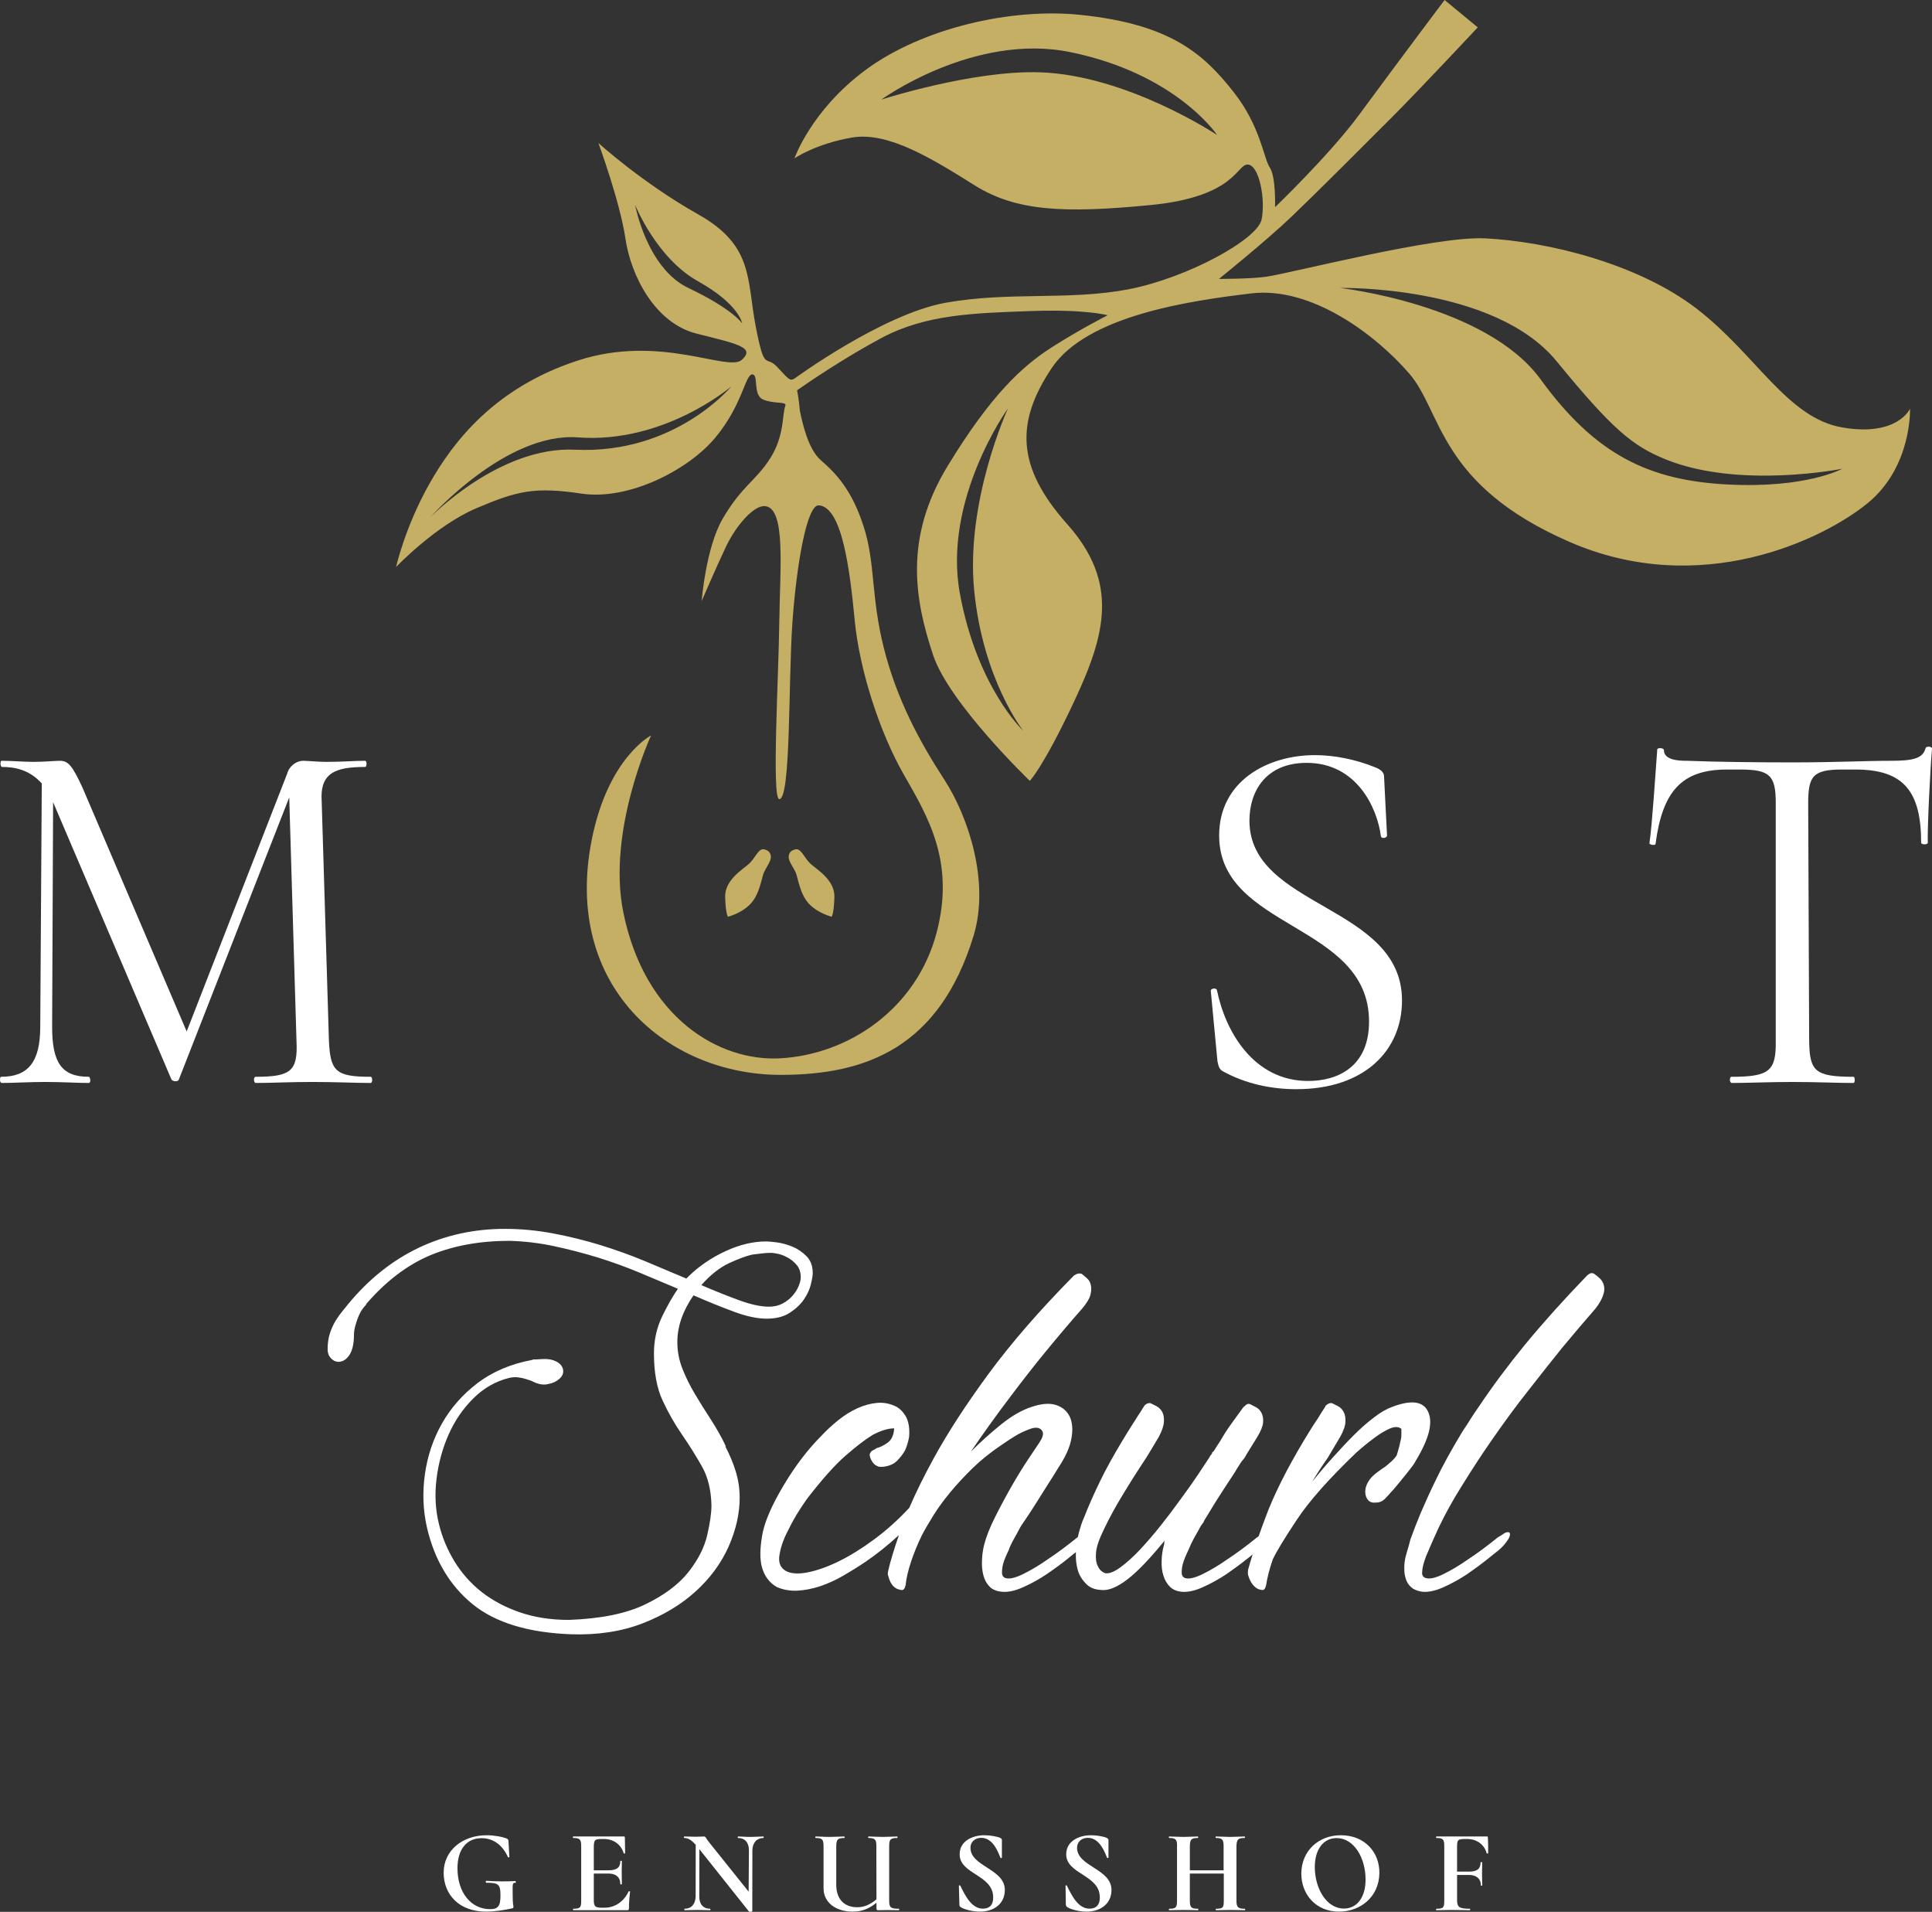 <?xml version="1.0" encoding="utf-8"?>
<!-- Generator: Adobe Illustrator 16.0.0, SVG Export Plug-In . SVG Version: 6.00 Build 0)  -->
<!DOCTYPE svg PUBLIC "-//W3C//DTD SVG 1.1//EN" "http://www.w3.org/Graphics/SVG/1.1/DTD/svg11.dtd">
<svg version="1.1" id="Ebene_1" xmlns="http://www.w3.org/2000/svg" xmlns:xlink="http://www.w3.org/1999/xlink" x="0px" y="0px"
	 width="283.464px" height="280.497px" viewBox="0 0 283.464 280.497" enable-background="new 0 0 283.464 280.497"
	 xml:space="preserve">
<rect x="0" y="0" width="283.464" height="280.497" fill="#333333" stroke="none"/>
<g>
	<g>
		<path fill="#FFFFFF" d="M75.601,275.98c-1.427,0.066-2.699,0.066-4.245-0.037c-0.114,0-0.125,0.284,0.012,0.284
			c1.707,0,2.061,0.182,2.061,1.842c0,1.576-0.328,2.029-1.534,2.029c-2.734,0-4.774-2.37-4.774-6.005
			c0-2.679,1.278-4.408,3.539-4.408c1.783,0,3.103,1.074,3.866,2.781c0.065,0.076,0.212,0.037,0.212-0.048l-0.137-2.259
			c-0.011-0.24-0.039-0.293-0.22-0.405c-0.645-0.279-1.892-0.499-2.989-0.499c-3.555,0-6.3,2.257-6.3,5.483
			c0,3.234,2.282,5.725,6.228,5.725c1.191,0,2.586-0.208,3.856-0.487c0.12-0.051,0.156-0.076,0.156-0.21
			c0-0.278-0.109-0.365-0.109-1.525c0-1.781-0.105-2.038,0.414-2.013C75.723,276.228,75.708,275.98,75.601,275.98z"/>
		<path fill="#FFFFFF" d="M92.229,277.498c-0.661,1.451-1.992,2.387-3.493,2.387h-0.487c-0.917,0-1.126-0.194-1.126-1.104v-3.907
			h2.141c1.088,0,1.744,0.521,1.744,1.523c0,0.084,0.232,0.123,0.232,0c0-0.659-0.023-1.186-0.023-1.772
			c0-0.463,0.023-0.792,0.023-1.537c0-0.123-0.232-0.123-0.232-0.012c0,0.953-0.572,1.321-1.725,1.321h-2.16v-3.53
			c0.037-0.889,0.115-1.063,1.165-1.063h0.327c1.405,0,2.519,0.818,2.896,2.098c0.014,0.053,0.209,0.053,0.209-0.024
			c0-0.533-0.027-1.607-0.04-2.28c0-0.098-0.039-0.162-0.134-0.162h-7.458c-0.052,0-0.052,0.221,0.034,0.221
			c0.951,0,1.152,0.208,1.152,1.186v8.008c0,1.004-0.125,1.186-1.152,1.186c-0.073,0-0.073,0.218,0.025,0.218h7.871
			c0.212,0,0.26-0.076,0.26-0.271c0-0.78,0.072-1.78,0.169-2.449C92.472,277.483,92.266,277.437,92.229,277.498z"/>
		<path fill="#FFFFFF" d="M112.003,269.437c-0.55,0-1.198,0.064-1.868,0.064c-0.758,0-1.38-0.064-1.833-0.064
			c-0.083,0-0.083,0.221,0,0.221c0.991,0,1.587,0.683,1.58,1.796l-0.04,6.08l-5.762-7.194c-0.542-0.655-0.502-0.903-0.809-0.903
			c-0.123,0-0.792,0.038-1.205,0.038c-0.441,0-1.146-0.038-1.685-0.038c-0.05,0-0.05,0.221,0,0.221c0.524,0,1.002,0.222,1.696,1.004
			l-0.011,7.579c-0.028,1.126-0.65,1.796-1.599,1.796c-0.086,0-0.086,0.218,0,0.218c0.536,0,1.195-0.036,1.867-0.036
			c0.771,0,1.32,0.036,1.831,0.036c0.098,0,0.098-0.218,0-0.218c-0.962,0-1.587-0.67-1.563-1.796l0.015-6.935l7.238,9.096
			c0.085,0.168,0.535,0.084,0.524-0.036l0.011-8.912c0.026-1.114,0.661-1.796,1.613-1.796
			C112.075,269.658,112.075,269.437,112.003,269.437z"/>
		<path fill="#FFFFFF" d="M131.877,280.037c-1.208,0-1.417-0.182-1.417-1.186v-8.008c0-0.977,0.17-1.186,1.191-1.186
			c0.053,0,0.053-0.221-0.033-0.221c-0.538,0-1.333,0.064-2.087,0.064c-0.815,0-1.551-0.064-2.109-0.064
			c-0.062,0-0.062,0.221,0.008,0.221c0.954,0,1.164,0.234,1.15,1.222l0.014,7.776c-1.016,0.854-1.869,1.161-2.832,1.161
			c-1.941,0-3.099-1.244-3.066-3.393v-5.544c0.025-0.987,0.159-1.222,1.197-1.222c0.05,0,0.05-0.221-0.036-0.221
			c-0.536,0-1.332,0.064-2.112,0.064c-0.806,0-1.519-0.064-2.073-0.064c-0.062,0-0.062,0.221,0,0.221
			c0.954,0,1.158,0.208,1.158,1.186v6.189c0,2.111,1.819,3.431,4.274,3.431c1.314,0,2.364-0.39,3.491-1.306v0.768
			c0,0.293,0.04,0.33,0.28,0.33c0.429,0,0.834-0.022,1.306-0.022c0.646,0,1.121,0.022,1.699,0.022
			C131.95,280.254,131.95,280.037,131.877,280.037z"/>
		<path fill="#FFFFFF" d="M142.385,271.089c0-0.846,0.661-1.454,1.585-1.454c1.833,0,2.565,2.366,2.823,2.941
			c0.05,0.061,0.206,0.013,0.206-0.045v-2.552c0-0.138-0.047-0.225-0.255-0.344c-0.488-0.206-1.478-0.379-2.309-0.379
			c-1.758,0-3.635,0.845-3.635,2.8c0,2.937,4.92,2.988,4.92,6.308c0,1.319-0.721,1.66-1.528,1.66c-1.634,0-2.588-1.915-3.294-3.368
			c-0.039-0.086-0.223-0.075-0.209,0.036l0.073,2.746c0.011,0.208,0.05,0.254,0.148,0.328c0.402,0.343,1.805,0.698,2.844,0.698
			c2.122,0,3.675-1.182,3.675-3.185C147.428,274.164,142.385,273.86,142.385,271.089z"/>
		<path fill="#FFFFFF" d="M158.024,271.089c0-0.846,0.658-1.454,1.586-1.454c1.833,0,2.564,2.366,2.83,2.941
			c0.049,0.061,0.196,0.013,0.196-0.045v-2.552c0-0.138-0.049-0.225-0.267-0.344c-0.465-0.206-1.464-0.379-2.295-0.379
			c-1.758,0-3.638,0.845-3.638,2.8c0,2.937,4.93,2.988,4.93,6.308c0,1.319-0.73,1.66-1.535,1.66c-1.636,0-2.589-1.915-3.296-3.368
			c-0.025-0.086-0.22-0.075-0.199,0.036l0.048,2.746c0.026,0.208,0.072,0.254,0.173,0.328c0.392,0.343,1.782,0.698,2.833,0.698
			c2.121,0,3.687-1.182,3.687-3.185C163.079,274.164,158.024,273.86,158.024,271.089z"/>
		<path fill="#FFFFFF" d="M182.655,280.037c-0.976,0-1.243-0.182-1.243-1.186v-8.008c0.047-0.963,0.194-1.186,1.195-1.186
			c0.075,0,0.075-0.221,0-0.221c-0.564,0-1.342,0.064-2.125,0.064c-0.809,0-1.538-0.064-2.071-0.064c-0.105,0-0.053,0.221,0,0.221
			c0.95,0,1.118,0.262,1.118,1.222v3.519h-4.954v-3.519c0.027-0.959,0.145-1.222,1.17-1.222c0.073,0,0.073-0.221,0-0.221
			c-0.564,0-1.319,0.064-2.124,0.064s-1.54-0.064-2.074-0.064c-0.07,0-0.07,0.221,0,0.221c0.951,0,1.173,0.222,1.146,1.186v8.008
			c0,1.004-0.146,1.186-1.146,1.186c-0.07,0-0.07,0.218,0,0.218c0.56,0,1.296-0.036,2.074-0.036c0.83,0,1.56,0.036,2.148,0.036
			c0.075,0,0.075-0.218,0-0.218c-0.978,0-1.195-0.182-1.195-1.186v-3.976h4.981v3.976c0,1.004-0.097,1.186-1.145,1.186
			c-0.053,0-0.053,0.218,0,0.218c0.58,0,1.342-0.036,2.145-0.036c0.805,0,1.611,0.036,2.099,0.036
			C182.703,280.254,182.703,280.037,182.655,280.037z"/>
		<path fill="#FFFFFF" d="M196.744,269.255c-3.371,0-5.788,2.369-5.813,5.58c-0.019,3.112,2.152,5.628,5.519,5.628
			c3.126,0,5.88-2.137,5.932-5.628C202.431,271.708,200.183,269.255,196.744,269.255z M197.18,280.011
			c-2.588,0-4.271-2.988-4.271-6.09c0-2.629,1.293-4.25,3.197-4.25c2.564,0,4.251,2.918,4.251,6.082
			C200.358,278.363,199.108,280.011,197.18,280.011z"/>
		<path fill="#FFFFFF" d="M218.177,269.437h-7.421c-0.074,0-0.074,0.221,0,0.221c0.976,0,1.148,0.208,1.148,1.186v8.008
			c0,1.004-0.12,1.186-1.148,1.186c-0.074,0-0.074,0.218,0,0.218c0.559,0,1.294-0.036,2.076-0.036c1.464,0,2.343,0.036,2.805,0.036
			c0.099,0,0.099-0.218,0-0.218c-1.491,0-1.854-0.221-1.854-1.255v-3.704h1.731c1.055,0,1.758,0.525,1.758,1.502
			c0,0.111,0.198,0.123,0.198,0.024c0-0.661-0.025-1.157-0.025-1.744c0-0.462,0.025-0.855,0.025-1.601c0-0.084-0.246-0.084-0.246,0
			c0,0.954-0.536,1.332-1.684,1.332h-1.758v-3.723c0.025-0.889,0.073-1.063,1.148-1.063h0.341c1.417,0,2.515,0.818,2.856,2.098
			c0.049,0.053,0.219,0.053,0.219-0.024c0-0.533,0-1.607-0.047-2.28C218.3,269.501,218.3,269.437,218.177,269.437z"/>
		<path fill="#FFFFFF" d="M54.387,157.98c-5.148,0-5.906-0.827-6.124-5.212l-1.064-35.167c-0.304-4.238,2.04-5.078,6.362-5.078
			c0.292,0,0.292-0.905,0-0.905c-1.674,0-3.19,0.159-5.681,0.159c-1.208,0-2.795-0.159-3.401-0.159
			c-0.976,0-2.042,0.755-2.347,1.895l-14.743,37.814L12.102,115.55c-1.501-3.249-2.109-3.932-3.32-3.932
			c-0.684,0-2.269,0.159-3.928,0.159c-1.292,0-3.176-0.159-4.613-0.159c-0.234,0-0.234,0.905,0.07,0.905
			c1.66,0,3.934,0.305,5.82,2.427l-0.226,35.693c0,5.214-1.811,7.336-5.74,7.336c-0.231,0-0.231,0.906,0.076,0.906
			c1.802,0,4.074-0.148,6.348-0.148c2.648,0,4.612,0.148,6.432,0.148c0.376,0,0.22-0.906,0-0.906c-4.018,0-5.372-2.122-5.372-7.336
			l0.143-32.972c0,0.071,0.086,0.147,0.086,0.223l17.24,40.391c0.143,0.453,1.061,0.453,1.132,0.076l16.187-41.373l1.066,35.779
			c0.215,4.386-0.846,5.212-5.982,5.212c-0.379,0-0.307,0.906,0,0.906c2.268,0,5.064-0.148,8.325-0.148
			c3.394,0,6.346,0.148,8.542,0.148C54.679,158.886,54.679,157.98,54.387,157.98z"/>
		<path fill="#FFFFFF" d="M191.934,158.593c-8.009,0-12.155-7.266-13.381-13.321c-0.069-0.377-0.976-0.303-0.902,0.149l0.976,10.286
			c0.149,0.684,0.247,1.14,0.762,1.446c3.41,1.889,7.198,2.646,10.814,2.646c9.98,0,15.5-5.675,15.5-13.011
			c0-14.065-22.385-13.538-22.385-26.395c0-4.235,2.341-8.471,8.398-8.471c7.419,0,10.374,6.726,10.885,10.742
			c0.075,0.454,0.905,0.293,0.905-0.084l-0.44-8.691c0-0.527-0.465-0.99-1.222-1.284c-2.95-1.207-6.128-1.819-8.907-1.819
			c-7.031,0-14.063,3.857-14.063,11.794c0,13.841,21.993,12.794,21.993,27.307C200.866,156.467,196.327,158.593,191.934,158.593z"/>
		<path fill="#FFFFFF" d="M282.532,109.726c-0.369,1.586-1.954,1.892-5.052,1.892c-3.786,0-8.008,0.235-14.603,0.235
			c-5.372,0-11.278-0.076-15.358-0.235c-1.191,0-3.393-0.071-3.393-1.584c0-0.307-0.973-0.381-0.973-0.076
			c-0.248,3.321-0.758,11.195-1.147,13.757c0,0.234,0.899,0.377,0.899,0.088c1.003-7.719,3.857-10.902,10.451-10.902h1.956
			c4.316,0,5.226,0.844,5.226,4.843v35.024c0.069,4.386-0.982,5.212-6.499,5.212c-0.316,0-0.316,0.906,0.075,0.906
			c2.343,0,5.515-0.148,8.838-0.148c3.636,0,6.52,0.148,9.006,0.148c0.222,0,0.222-0.906,0-0.906c-5.688,0-6.445-0.827-6.516-5.212
			l-0.143-34.873c0-3.934,0.606-4.995,4.928-4.995h2.024c7.031,0,9.62,3.183,9.62,10.742c0,0.307,0.976,0.307,0.976,0
			c-0.072-2.417,0.368-10.889,0.614-13.755C283.53,109.508,282.7,109.433,282.532,109.726z"/>
		<path fill="#C5AF64" d="M112.09,127.987c0.339-0.745,1.013-1.623,1.013-2.236c0-0.607-0.331-1.009-1.013-1.146
			c-0.811-0.156-1.285,1.283-2.163,2.1c-0.893,0.818-3.6,2.366-3.529,4.883c0.063,2.503,0.405,2.908,0.405,2.908
			s1.966-0.466,3.32-1.895C111.476,131.175,111.747,128.747,112.09,127.987z"/>
		<path fill="#C5AF64" d="M122.022,134.496c0,0,0.332-0.404,0.404-2.908c0.062-2.517-2.65-4.065-3.529-4.883
			c-0.879-0.817-1.354-2.255-2.16-2.1c-0.684,0.137-1.023,0.538-1.023,1.146c0,0.613,0.683,1.492,1.023,2.236
			c0.333,0.759,0.611,3.188,1.956,4.613C120.061,134.029,122.022,134.496,122.022,134.496z"/>
		<path fill="#C5AF64" d="M69.903,74.56c5.996-2.552,8.53-3.164,15.452-2.135c6.911,1.009,15.649-3.458,19.617-8.243
			c3.965-4.772,4.369-9.251,5.396-9.251c1.01,0,0,3.027,1.624,3.698c1.622,0.67,3.429,0.234,3.245,0.879
			c-0.5,1.22-0.094,4.368-2.229,7.727c-2.143,3.357-4.115,3.992-6.972,8.861c-2.48,4.248-3.085,12.083-3.085,12.083
			s2.229-5.188,3.643-8.137c1.432-2.943,3.974-5.898,5.606-5.789c3.145,0.195,2.235,9.141,2.138,16.966
			c-0.089,7.838-1.136,26.026,0,26.026c1.718,0,1.314-17.272,1.925-25.915c0.614-8.646,2.137-17.286,3.859-17.188
			c3.455,0.208,4.576,9.556,5.282,16.881c0.711,7.311,3.666,16.465,7.232,22.67c3.549,6.196,7.52,12.806,4.773,23.179
			c-2.909,10.989-12.728,17.844-22.974,18.398c-8.956,0.481-19.863-5.97-22.987-21.447c-2.411-11.931,4.08-25.931,4.08-25.931
			s-6.332,3.258-8.717,15.357c-4.248,21.533,11.158,34.429,27.701,34.449c12.637,0.015,23.345-4.072,28.333-20.418
			c2.36-7.736-0.646-17.266-4.307-22.917c-3.566-5.494-6.928-11.646-8.856-19.274c-1.927-7.63-1.222-12.405-2.954-17.796
			c-1.722-5.384-4.058-7.838-6.287-9.766c-1.892-1.65-2.713-5.482-3.089-7.279c-0.084-1.096-0.248-2.157-0.404-2.987
			c1.442-1.016,6.751-4.662,12.343-7.656c6.554-3.502,13.563-3.659,21.802-3.965c8.226-0.306,11.425,0.611,11.425,0.611
			s-3.954,1.987-8.23,4.721c-4.27,2.748-8.838,6.875-15.243,17.383c-6.409,10.523-4.882,19.518-2.137,27.761
			c2.369,7.09,14.185,18.443,14.185,18.443s1.976-1.979,6.543-11.731c4.585-9.767,6.565-17.384-1.051-25.926
			c-7.627-8.547-7.469-15.104-2.297-22.877c5.178-7.773,20.435-9.912,29.275-10.977c8.861-1.071,18.308,6.094,23.19,11.745
			c4.882,5.638,4.27,16.309,23.49,24.694c19.213,8.386,37.203-0.305,43.743-5.638c6.568-5.335,6.25-13.88,6.25-13.88
			s-1.831,4.127-9.908,2.747c-8.079-1.367-12.643-10.67-21.334-17.382c-8.693-6.7-21.973-9.912-31.107-10.364
			c-7.347-0.365-28.151,5.044-32.125,5.631c-2.369,0.337-6.912,0.313-6.912,0.313s7.006-5.639,10.67-9.155
			c3.662-3.502,10.373-10.214,14.624-14.476c4.271-4.274,12.67-13.269,12.67-13.269L211.951,0c0,0-6.417,8.519-12.525,16.82
			c-4.342,5.898-12.35,13.574-12.35,13.574s0.143-4.42-0.762-5.797c-0.924-1.366-1.359-6.091-5.344-11.13
			c-4.442-5.632-9.3-9.915-22.408-11.282c-10.269-1.075-23.328,1.979-31.568,8.082c-8.007,5.932-10.427,12.964-10.427,12.964
			s3.103-2.137,8.448-3.052c5.335-0.917,11.89,3.196,17.995,7.018c6.103,3.809,13.108,4.115,25.755,2.891
			c12.666-1.217,12.666-6.099,14.353-5.943c1.66,0.15,2.591,5.189,1.978,8.079c-0.611,2.897-10.839,8.536-19.53,10.221
			c-8.691,1.67-17.526,0.302-26.832,1.973c-9.299,1.687-22.167,11.123-22.167,11.123c-0.72,0.403-0.819,0.11-2.552-1.722
			c-1.718-1.829-1.817,0.918-3.15-6.005c-1.314-6.909-0.299-11.792-8.432-16.369c-8.13-4.566-14.637-10.462-14.637-10.462
			s3.15,8.533,3.968,14.027c0.807,5.491,4.369,12.402,10.41,13.926c6.058,1.529,8.691,2.027,6.665,3.86
			c-2.036,1.83-11.997-3.86-24.093,0.111c-12.098,3.952-18.2,11.791-21.751,18.086c-3.568,6.302-4.882,12.194-4.882,12.194
			S63.907,77.1,69.903,74.56z M140.837,87.096c-2.553-13.818,7.054-27.184,7.054-27.184s-6.262,13.598-4.955,26.745
			c1.302,13.131,7.201,20.566,7.201,20.566S143.388,100.914,140.837,87.096z M228.357,52.965
			c8.204,10.009,11.153,12.474,16.116,14.466c10.813,4.342,25.825,1.341,25.825,1.341s-5.221,2.904-16.817,2.309
			c-11.622-0.598-19.431-4.408-27.439-15.421c-8.008-11.008-29.446-13.414-29.446-13.414S219.153,41.774,228.357,52.965z
			 M152.539,10.608c-9.847-0.319-23.231,4.004-23.231,4.004s13.557-9.837,27.691-6.973c15.576,3.164,21.579,12.171,21.579,12.171
			S165.37,11.012,152.539,10.608z M100.993,42.246c-6.104-2.904-7.81-12.181-7.81-12.181s3.137,7.799,9.2,11.182
			c6.105,3.405,6.509,6.201,6.509,6.201S107.547,45.361,100.993,42.246z M84.805,64.17c12.662,0.963,22.486-7.469,22.486-7.469
			s-8.217,9.971-22.924,9.277c-11.104-0.539-21.23,9.911-21.23,9.911S74.247,63.362,84.805,64.17z"/>
		<path fill="#FFFFFF" d="M106.9,226.912c1.074-2.442,1.624-4.821,1.624-7.165c0-1.345-0.196-2.636-0.575-3.87
			c-0.379-1.23-0.893-2.455-1.537-3.686h0.089c-0.65-1.354-1.381-2.651-2.199-3.92c-0.82-1.256-1.602-2.5-2.333-3.736
			c-0.734-1.216-1.342-2.463-1.842-3.719c-0.502-1.275-0.748-2.564-0.748-3.917c0-2.285,0.795-4.57,2.369-6.854
			c2.177,0.94,4.161,1.75,5.986,2.42c1.816,0.669,3.389,1.001,4.746,1.001c1.403,0,2.549-0.295,3.418-0.879
			c0.879-0.573,1.573-1.236,2.073-1.965c0.488-0.735,0.829-1.463,1.001-2.201c0.179-0.728,0.271-1.281,0.271-1.635
			c0-1.046-0.306-1.881-0.932-2.503c-0.607-0.607-1.303-1.082-2.094-1.403c-0.795-0.315-1.563-0.525-2.286-0.611
			c-0.745-0.099-1.244-0.132-1.538-0.132c-1.88,0-3.848,0.463-5.893,1.401c-2.057,0.94-3.873,2.174-5.447,3.689l-0.086,0.098
			l-0.269,0.256c-1.927-0.82-3.957-1.674-6.065-2.553c-2.105-0.879-4.297-1.66-6.583-2.369c-2.295-0.695-4.604-1.27-6.943-1.706
			c-2.348-0.443-4.691-0.661-7.035-0.661c-4.511,0-8.71,0.916-12.608,2.759c-3.895,1.853-7.372,4.612-10.411,8.312
			c-0.184,0.234-0.426,0.539-0.742,0.917c-0.332,0.391-0.665,0.852-1.016,1.401c-0.352,0.561-0.644,1.198-0.879,1.893
			c-0.231,0.711-0.351,1.503-0.351,2.383c0,0.521,0.156,0.965,0.488,1.316c0.315,0.343,0.684,0.527,1.093,0.527
			c0.637,0,1.186-0.346,1.627-1.015c0.436-0.673,0.658-1.661,0.658-2.944c0-0.475,0.083-0.963,0.257-1.499
			c0.119-0.465,0.296-0.965,0.535-1.49c0.231-0.527,0.586-1.027,1.049-1.49h-0.083c2.93-3.407,6.094-5.798,9.484-7.216
			c3.407-1.404,7.262-2.098,11.595-2.098c2.174,0.061,4.359,0.317,6.557,0.789c2.196,0.469,4.33,1.03,6.409,1.663
			c2.087,0.651,4.102,1.382,6.063,2.2c1.967,0.82,3.848,1.609,5.665,2.382c-0.692,0.985-1.464,2.32-2.28,3.991
			c-0.817,1.671-1.235,3.504-1.235,5.49c0,2.811,0.43,5.129,1.284,6.945c0.842,1.811,1.796,3.48,2.856,5.006
			c1.049,1.522,2.012,3.065,2.891,4.618c0.878,1.548,1.359,3.462,1.406,5.749c0,1.059-0.196,2.484-0.612,4.307
			c-0.413,1.819-1.331,3.638-2.77,5.457c-1.428,1.809-3.538,3.393-6.32,4.732c-2.784,1.356-6.521,2.115-11.208,2.286
			c-2.637,0-5.02-0.365-7.165-1.1c-2.138-0.728-4.001-1.719-5.618-2.974c-1.612-1.27-2.94-2.763-4.003-4.492
			c-1.046-1.727-1.819-3.554-2.283-5.483c-0.522-2.112-0.648-4.336-0.354-6.68s0.894-4.525,1.809-6.551
			c0.901-2.017,2.121-3.775,3.648-5.278c1.513-1.488,3.248-2.462,5.177-2.939c0.474-0.108,0.925-0.147,1.368-0.083
			c0.44,0.061,0.83,0.144,1.183,0.265c0.412,0.114,0.792,0.257,1.146,0.441c0.757,0.343,1.465,0.438,2.099,0.256
			c0.649-0.111,1.197-0.381,1.638-0.793c0.44-0.4,0.6-0.877,0.477-1.404c-0.109-0.402-0.368-0.731-0.748-0.963
			c-0.377-0.234-0.776-0.376-1.181-0.438c-0.415-0.064-0.805-0.076-1.185-0.05c-0.391,0.036-0.637,0.05-0.759,0.05
			c-0.047,0-0.159,0-0.304,0c-0.146,0-0.277,0.022-0.391,0.084c-3.113,0.586-5.759,1.721-7.959,3.382
			c-2.194,1.674-3.929,3.648-5.224,5.931c-1.292,2.286-2.124,4.758-2.5,7.422c-0.38,2.676-0.285,5.298,0.304,7.874
			c1.11,4.749,3.345,8.471,6.677,11.209c3.349,2.72,8.178,4.195,14.503,4.424c3.915,0.125,7.422-0.422,10.497-1.621
			c3.077-1.197,5.664-2.774,7.773-4.7C104.21,231.526,105.812,229.34,106.9,226.912z M107.022,185.297
			c1.415-0.644,2.528-1.049,3.346-1.23c0.463-0.05,0.939-0.112,1.401-0.171c0.477-0.063,0.943-0.087,1.403-0.087
			c0.12,0,0.413,0.037,0.881,0.121c0.478,0.098,0.952,0.271,1.454,0.541c0.5,0.255,0.949,0.62,1.367,1.097
			c0.402,0.466,0.612,1.083,0.612,1.842c0,0.354-0.102,0.772-0.308,1.269c-0.206,0.502-0.499,0.969-0.881,1.403
			c-0.376,0.444-0.862,0.834-1.451,1.15c-0.586,0.315-1.261,0.477-2.014,0.477c-1.183,0-2.612-0.304-4.308-0.917
			c-1.696-0.612-3.578-1.368-5.628-2.247C104.238,187.033,105.616,185.947,107.022,185.297z"/>
		<path fill="#FFFFFF" d="M207.728,214.301c1.926-3.169,2.539-5.541,1.829-7.129c-0.683-1.576-2.44-1.842-5.247-0.781
			c-0.829,0.292-1.733,0.806-2.682,1.54c-0.977,0.73-1.98,1.61-3.006,2.637c-1.025,1.024-2.049,2.126-3.098,3.298
			c-1.074,1.172-2.054,2.344-3.006,3.516c0.367-0.586,0.73-1.172,1.102-1.757c0.391-0.587,0.782-1.173,1.195-1.759
			c0.463-0.771,1.073-1.796,1.83-3.08c0.491-0.879,0.732-1.61,0.757-2.193c0.027-0.586-0.05-1.074-0.267-1.456
			c-0.198-0.377-0.491-0.662-0.833-0.842c-0.341-0.171-0.631-0.316-0.877-0.437c-0.292-0.052-0.585,0.06-0.88,0.353
			c-0.046,0-0.094,0.061-0.094,0.181l-0.076,0.083c-0.171,0.298-0.364,0.579-0.536,0.834c-0.171,0.269-0.343,0.547-0.512,0.84
			c-0.364,0.527-0.709,1.052-1.028,1.576c-0.316,0.528-0.631,1.024-0.924,1.504c-2.637,4.396-4.541,8.226-5.742,11.51
			c-0.365,0.952-0.677,1.841-0.969,2.669c-0.079,0.051-0.152,0.087-0.226,0.138c-1.512,1.233-2.977,2.315-4.391,3.247
			c-1.172,0.826-2.343,1.523-3.517,2.109c-1.171,0.586-2.049,0.794-2.635,0.625c-0.341-0.123-0.515-0.39-0.515-0.794
			c0-0.416,0.046-0.852,0.174-1.32c0.168-0.583,0.439-1.23,0.781-1.941c0.243-0.581,0.51-1.173,0.83-1.758
			c0.34-0.581,0.656-1.194,1.022-1.842l0.442-0.607v-0.09c0.461-0.768,1.003-1.647,1.609-2.637c0.637-0.998,1.224-1.939,1.809-2.818
			c0.582-0.878,1.101-1.646,1.491-2.33c0.413-0.672,0.685-1.063,0.805-1.187c0.12-0.111,0.191-0.228,0.267-0.337
			c0.171-0.292,0.389-0.684,0.687-1.149c0.293-0.466,0.683-1.088,1.142-1.842c0.537-0.884,0.831-1.598,0.882-2.159
			c0.046-0.553-0.027-1.016-0.222-1.406c-0.195-0.376-0.461-0.658-0.781-0.834c-0.339-0.181-0.608-0.312-0.833-0.435
			c-0.241-0.122-0.437-0.097-0.633,0.045c-0.168,0.15-0.318,0.271-0.439,0.39l-0.07,0.089c-0.59,0.817-1.175,1.61-1.714,2.367
			c-0.555,0.772-1.07,1.563-1.532,2.383c-0.199,0.292-0.371,0.571-0.542,0.831c-0.168,0.269-0.341,0.55-0.532,0.84h-0.078
			c-0.073,0.048-0.098,0.111-0.098,0.17c0,0.058-0.023,0.125-0.072,0.171c-0.123,0.122-0.244,0.292-0.364,0.541
			c-0.417,0.63-0.976,1.495-1.71,2.584c-0.731,1.088-1.565,2.271-2.516,3.554c-0.928,1.292-1.905,2.583-2.929,3.867
			c-1.027,1.294-2.051,2.467-3.028,3.516c-1,1.06-1.953,1.909-2.833,2.553c-0.878,0.648-1.608,0.94-2.196,0.878
			c-0.511-0.17-0.901-0.527-1.123-1.048c-0.245-0.474-0.343-1.122-0.267-1.939c0.045-0.82,0.435-1.967,1.145-3.432
			c0.808-1.699,1.758-3.443,2.859-5.229c1.073-1.778,2.196-3.545,3.366-5.304c0.469-0.771,1.1-1.796,1.854-3.08
			c0.464-0.879,0.709-1.61,0.736-2.193c0.048-0.586-0.052-1.074-0.245-1.456c-0.226-0.377-0.491-0.662-0.856-0.842
			c-0.338-0.171-0.631-0.316-0.878-0.437c-0.292-0.052-0.586,0.06-0.879,0.353c-0.052,0.061-0.071,0.122-0.071,0.181l-0.097,0.083
			c-0.17,0.298-0.341,0.579-0.515,0.834c-0.194,0.269-0.365,0.547-0.537,0.84c-0.343,0.527-0.685,1.052-1.003,1.576
			c-0.341,0.528-0.635,1.024-0.926,1.504c-1.342,2.218-2.488,4.269-3.394,6.152c-0.902,1.863-1.682,3.621-2.316,5.26
			c-0.169,0.351-0.391,0.924-0.613,1.719c-0.12,0.364-0.216,0.745-0.293,1.148c-0.025,0.014-0.048,0.022-0.069,0.037
			c-1.515,1.233-2.979,2.315-4.383,3.247c-1.172,0.826-2.343,1.523-3.516,2.109c-1.175,0.586-2.05,0.794-2.636,0.625
			c-0.354-0.123-0.528-0.39-0.528-0.794c0-0.416,0.051-0.852,0.173-1.32c0.171-0.583,0.439-1.23,0.791-1.941
			c0.175-0.519,0.429-1.06,0.746-1.621c0.315-0.55,0.635-1.125,0.928-1.708c0.168-0.295,0.39-0.636,0.661-1.011
			c0.257-0.381,0.449-0.66,0.563-0.835c0.351-0.533,0.756-1.143,1.195-1.855c0.44-0.692,0.854-1.362,1.266-2.012
			c0.417-0.645,0.797-1.244,1.149-1.805c0.342-0.55,0.613-0.977,0.781-1.271c1.054-1.584,1.71-3.019,1.931-4.31
			c0.24-1.278,0.147-2.353-0.243-3.208c-0.415-0.843-1.098-1.417-2.03-1.711c-0.937-0.292-2.112-0.205-3.516,0.269
			c-1.464,0.466-2.976,1.334-4.528,2.592c-1.552,1.256-3.041,2.583-4.445,4.001c1.883-2.759,3.775-5.396,5.679-7.907
			c1.904-2.531,3.636-4.749,5.221-6.68c1.882-2.295,3.688-4.43,5.445-6.42c0.635-0.756,1.054-1.417,1.199-1.979
			c0.143-0.546,0.169-1.034,0.071-1.453c-0.071-0.402-0.27-0.742-0.563-1.001c-0.293-0.269-0.56-0.489-0.776-0.659
			c-0.368-0.123-0.733-0.037-1.15,0.256c-4.98,5.045-9.142,9.829-12.488,14.369c-3.333,4.541-6.028,8.688-8.078,12.438
			c-1.455,2.652-2.637,5.064-3.583,7.263c0,0.008-0.008,0.008-0.022,0.023c-1.629,1.757-3.357,3.298-5.14,4.615
			c-1.791,1.319-3.516,2.395-5.181,3.212c-1.674,0.819-3.203,1.353-4.57,1.624c-1.38,0.27-2.455,0.195-3.211-0.219
			c-0.815-0.465-1.122-1.269-0.91-2.421c0.192-1.133,0.616-2.333,1.266-3.55c0.692-1.464,1.636-3.026,2.807-4.662
			c2.177-2.812,4.041-4.908,5.626-6.289c1.576-1.367,2.896-2.383,3.958-3.027c1.231-0.647,2.28-0.963,3.162-0.963
			c-0.062,0.991-0.383,1.696-0.969,2.109c-0.586,0.405-1.107,0.669-1.587,0.781c-0.171,0.123-0.377,0.248-0.606,0.354
			c-0.234,0.119-0.379,0.329-0.444,0.623c0.064,0.526,0.293,0.989,0.698,1.405c0.062,0.059,0.195,0.142,0.405,0.254
			c0.206,0.124,0.533,0.151,1.016,0.098c0.812-0.12,1.461-0.413,1.922-0.878c0.466-0.474,0.857-0.976,1.15-1.501
			c0.292-0.648,0.488-1.317,0.608-2.015c0.061-0.825,0.014-1.509-0.134-2.07c-0.143-0.553-0.362-1.002-0.656-1.362
			c-0.295-0.41-0.647-0.728-1.052-0.962c-0.94-0.474-1.892-0.658-2.854-0.572c-0.965,0.084-1.944,0.354-2.907,0.792
			c-0.96,0.442-1.906,1.026-2.809,1.758c-0.914,0.734-1.745,1.501-2.5,2.319c-1.939,1.944-3.75,4.311-5.444,7.129
			c-1.821,3.041-2.893,5.533-3.211,7.461c-0.33,1.938-0.343,3.462-0.05,4.575c0.357,1.342,1.088,2.344,2.202,2.98
			c0.938,0.414,1.95,0.583,3.025,0.535c1.088-0.061,2.195-0.278,3.344-0.655c1.136-0.392,2.269-0.894,3.383-1.543
			c1.11-0.645,2.196-1.318,3.248-2.026c1.648-1.118,3.283-2.428,4.916-3.928c-0.753,2.184-1.281,3.928-1.573,5.25
			c0,0.059-0.015,0.157-0.05,0.302c-0.023,0.147-0.009,0.282,0.05,0.402c0.234,0.986,0.67,1.637,1.316,1.934
			c0.128,0.057,0.321,0.116,0.614,0.166c0.293,0.059,0.497-0.166,0.62-0.695c0.111-1.049,0.382-2.198,0.794-3.432
			c0.405-1.23,0.929-2.514,1.577-3.866c0.459-0.879,1.035-1.855,1.705-2.944c0.669-1.085,1.503-2.21,2.465-3.382
			c0.965-1.169,2.065-2.351,3.3-3.563c1.233-1.2,2.634-2.318,4.209-3.379c0.833-0.586,1.588-1.074,2.297-1.492
			c0.633-0.354,1.277-0.647,1.928-0.879c0.646-0.234,1.146-0.234,1.49,0c0.18,0.125,0.292,0.268,0.352,0.44
			c0.125,0.355-0.025,0.857-0.441,1.487c-0.228,0.354-0.743,1.127-1.534,2.299c-0.793,1.172-1.624,2.511-2.503,4.034
			c-0.878,1.532-1.708,3.081-2.5,4.657c-0.797,1.584-1.335,2.966-1.626,4.132c-0.185,0.76-0.282,1.518-0.305,2.286
			c-0.036,0.756,0.038,1.479,0.206,2.148c0.183,0.671,0.488,1.23,0.928,1.675c0.439,0.435,1.074,0.683,1.892,0.741
			c0.878,0.062,1.904-0.17,3.079-0.705c1.172-0.525,2.292-1.15,3.379-1.878c1.087-0.736,2.076-1.456,2.957-2.162
			c0.559-0.451,1.001-0.82,1.341-1.074c-0.027,0.698,0,1.381,0.146,2.084c0.171,0.965,0.589,1.769,1.22,2.422
			c0.537,0.644,1.318,0.996,2.37,1.045c0.658,0.059,1.342-0.097,2.123-0.473c0.756-0.377,1.54-0.918,2.319-1.588
			c0.78-0.671,1.586-1.465,2.416-2.372c0.832-0.901,1.639-1.855,2.466-2.854c-0.073,0.12-0.095,0.245-0.095,0.391
			c0,0.147-0.027,0.284-0.075,0.404c-0.194,0.692-0.293,1.45-0.316,2.232c-0.021,0.792,0.05,1.515,0.271,2.16
			c0.192,0.649,0.51,1.182,0.95,1.627c0.436,0.435,1.047,0.683,1.804,0.741c0.881,0.062,1.906-0.17,3.077-0.705
			c1.174-0.525,2.297-1.15,3.393-1.878c1.075-0.736,2.051-1.456,2.929-2.162c0.367-0.279,0.684-0.527,0.928-0.736
			c-0.27,0.848-0.484,1.59-0.66,2.235c-0.048,0.296-0.048,0.553,0,0.792c0.293,0.99,0.755,1.66,1.418,2.021
			c0.099,0.057,0.317,0.116,0.608,0.166c0.293,0.059,0.486-0.166,0.613-0.695c0.167-1.11,0.485-2.371,0.973-3.783
			c0.515-1.114,1.686-3.042,3.516-5.801c1.81-2.742,4.739-6.054,8.79-9.921c0.929-0.82,1.829-1.549,2.711-2.196
			c0.709-0.524,1.417-0.954,2.147-1.283c0.733-0.315,1.318-0.305,1.709,0.047v0.352c0,0.112,0,0.308,0,0.578
			c0,0.257-0.05,0.594-0.169,0.999c-0.05,0.293-0.124,0.612-0.222,0.932c-0.07,0.315-0.196,0.656-0.292,1.013
			c-0.17,0.287-0.44,0.58-0.755,0.878c-0.32,0.293-0.639,0.55-0.932,0.79c-0.342,0.234-0.732,0.488-1.12,0.782
			c-0.662,0.479-1.126,0.976-1.417,1.503c-0.295,0.526-0.413,1.022-0.393,1.487c0.025,0.48,0.172,0.857,0.441,1.149
			c0.267,0.293,0.658,0.405,1.173,0.338c0.488,0,0.9-0.181,1.291-0.557c0.365-0.392,0.706-0.758,1.003-1.103
			c0.12-0.117,0.342-0.362,0.656-0.753c0.317-0.379,0.663-0.781,1.002-1.222c0.367-0.437,0.708-0.878,1.049-1.316
			C207.292,215.046,207.557,214.647,207.728,214.301z"/>
		<path fill="#FFFFFF" d="M234.706,187.543c-0.293-0.269-0.562-0.489-0.807-0.659c-0.222-0.123-0.44-0.133-0.612-0.045
			c-0.17,0.082-0.313,0.194-0.438,0.302c-3.391,3.516-6.395,6.861-9.009,10.025c-2.587,3.161-4.856,6.21-6.81,9.127
			c-0.461,0.649-0.879,1.284-1.27,1.894c-0.366,0.622-0.782,1.217-1.171,1.803c-1.662,2.748-2.981,5.154-3.958,7.204
			c-0.828,1.697-1.537,3.284-2.171,4.749c-0.61,1.465-1.121,2.781-1.538,3.957c-0.1,0.463-0.292,1.135-0.561,2.014
			c-0.269,0.878-0.366,1.704-0.316,2.464c0,0.524,0.12,1.037,0.316,1.54c0.22,0.502,0.54,0.889,1.001,1.187
			c0.414,0.225,0.878,0.375,1.417,0.434c0.875,0.062,1.903-0.17,3.076-0.705c1.172-0.525,2.291-1.15,3.393-1.878
			c1.075-0.736,2.051-1.456,2.93-2.162c0.879-0.698,1.464-1.171,1.757-1.406c0.541-0.463,0.954-0.938,1.247-1.403
			c0.17-0.232,0.29-0.46,0.342-0.705c0.048-0.293,0-0.453-0.172-0.478c-0.17-0.036-0.39,0.011-0.61,0.131
			c-0.244,0.174-0.56,0.383-0.977,0.615c-1.516,1.233-2.979,2.315-4.393,3.247c-1.174,0.826-2.345,1.523-3.517,2.109
			c-1.173,0.586-2.05,0.794-2.637,0.625c-0.416-0.123-0.61-0.414-0.56-0.878c0.023-0.477,0.122-0.975,0.293-1.504l0.267-0.795
			c0.538-1.277,1.148-2.682,1.856-4.208c0.976-2.05,2.147-4.163,3.516-6.325c1.341-2.171,2.734-4.305,4.198-6.42
			c1.83-2.636,3.638-5.117,5.469-7.421c1.806-2.315,3.444-4.38,4.909-6.2c1.706-2.05,3.34-3.982,4.928-5.798
			c0.587-0.756,0.951-1.417,1.123-1.979c0.198-0.546,0.221-1.034,0.095-1.453C235.194,188.143,235,187.803,234.706,187.543z"/>
	</g>
</g>
</svg>
